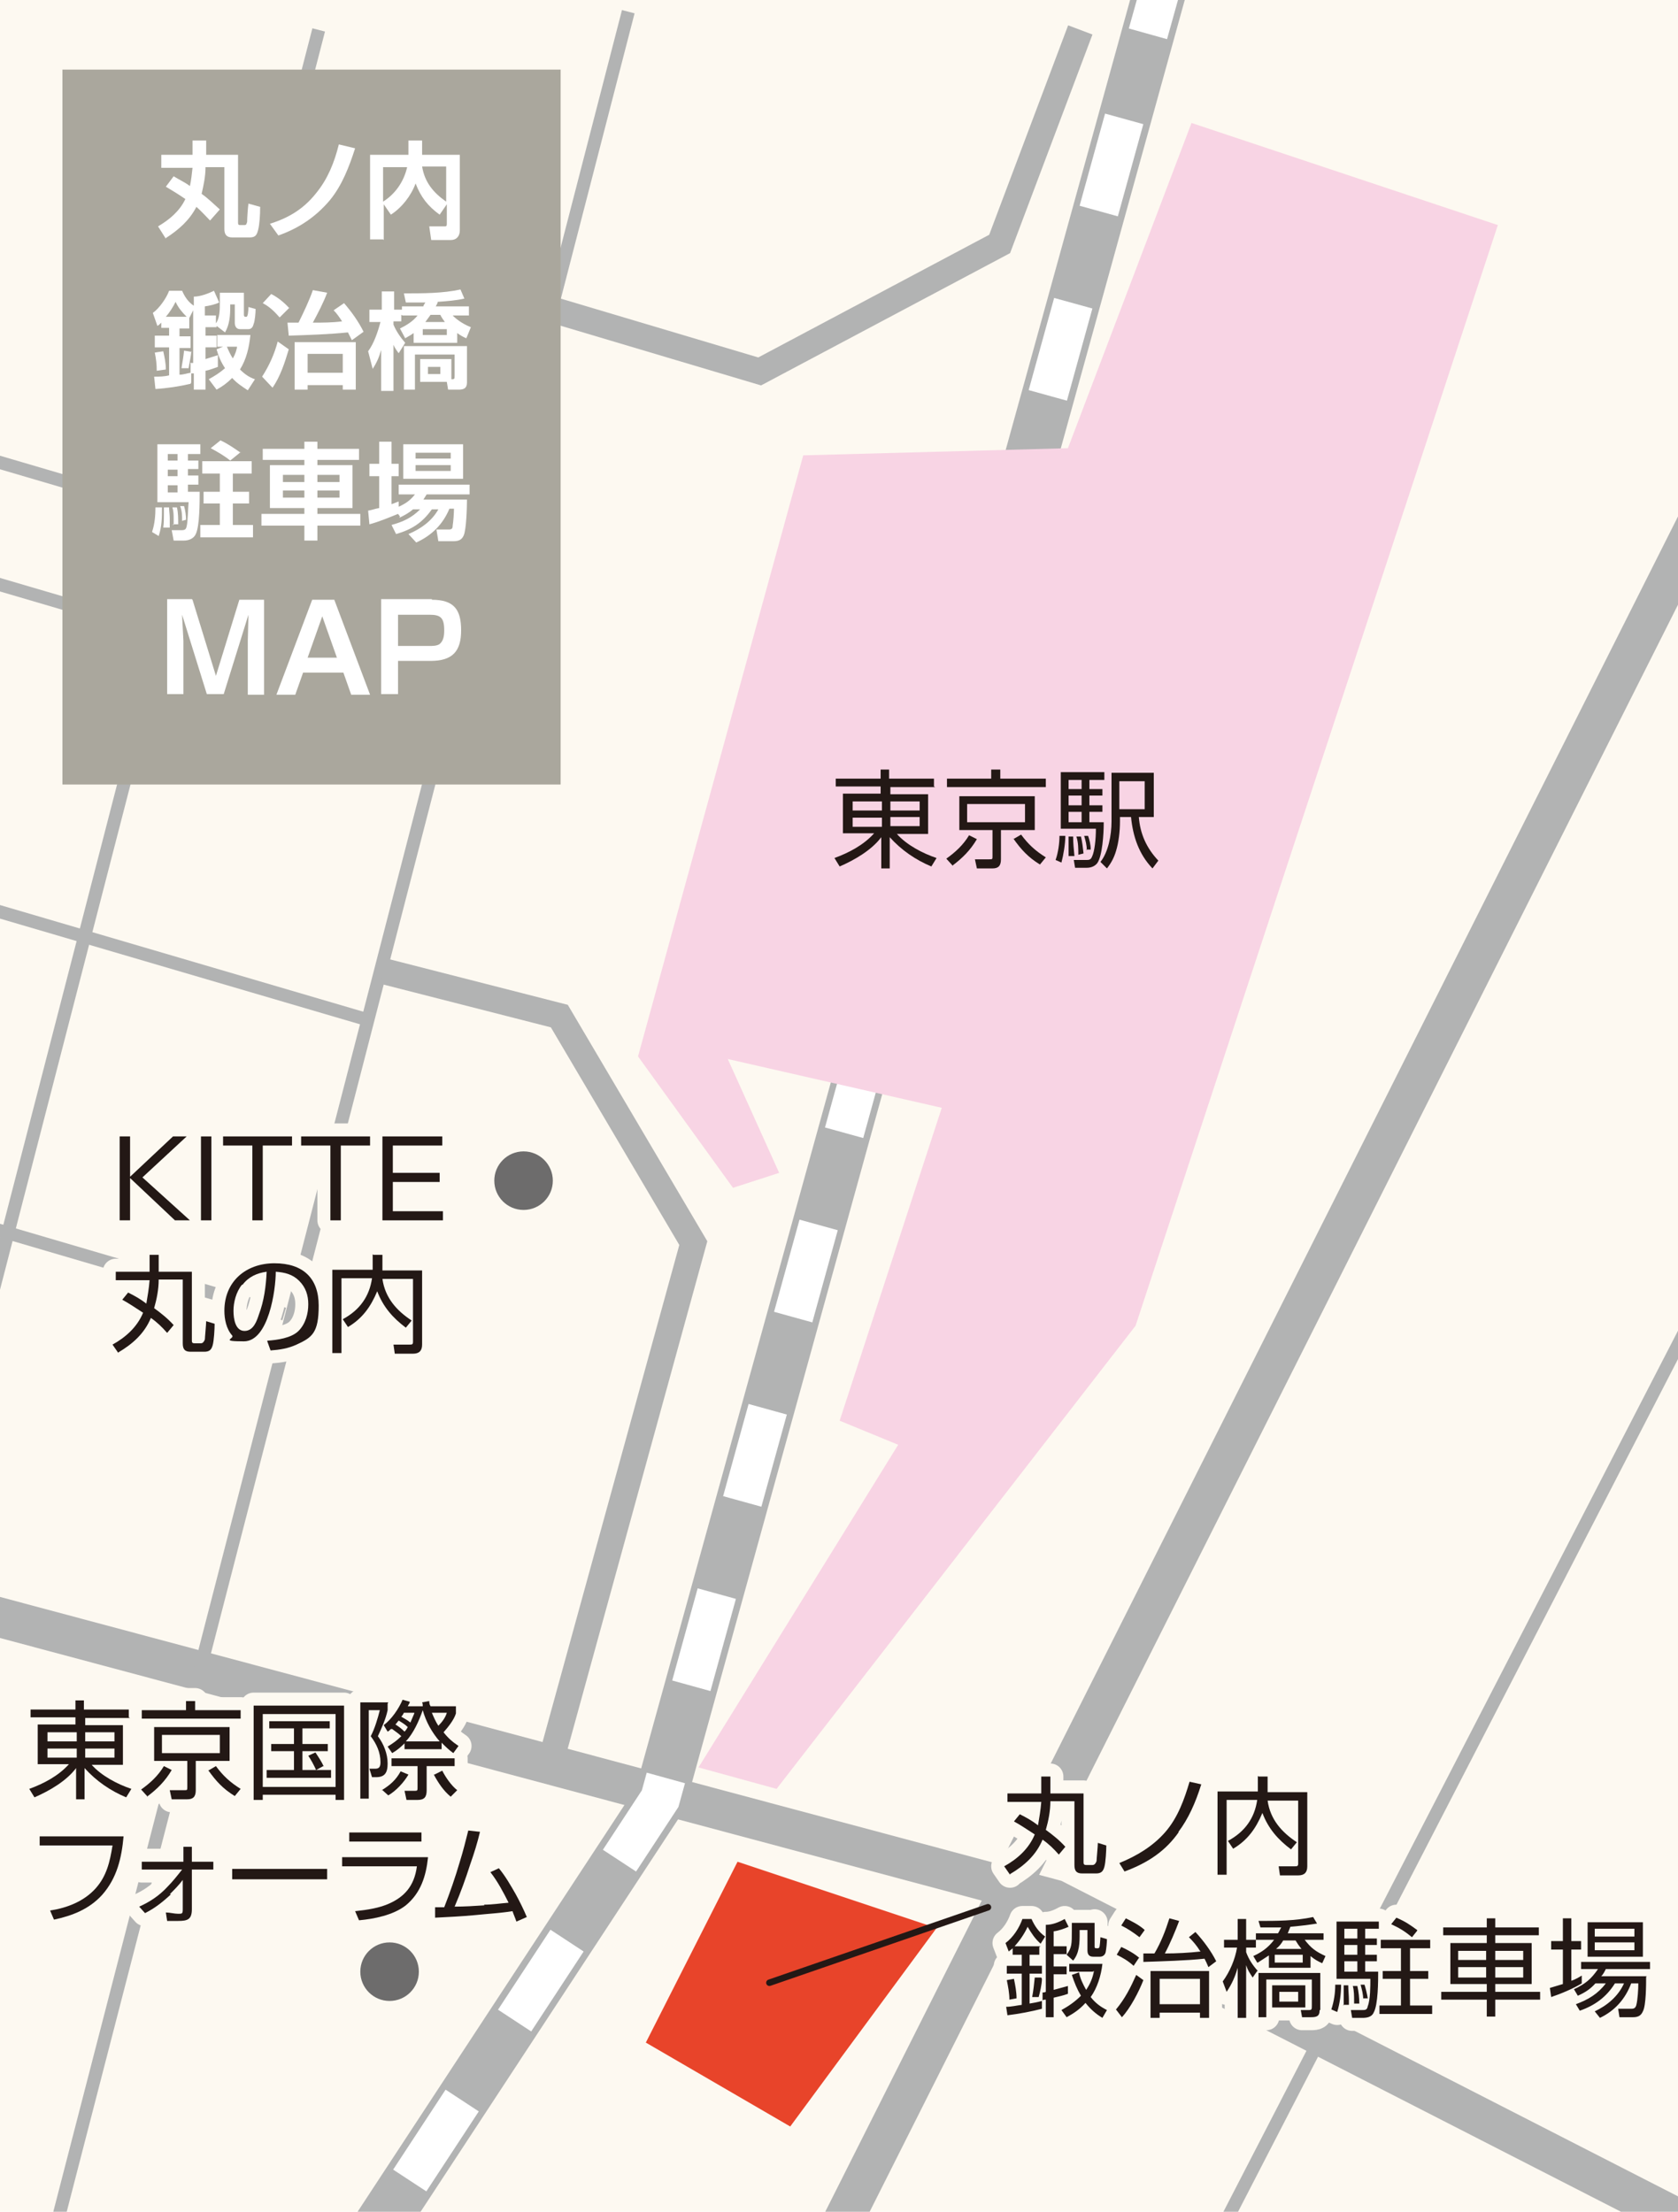 <?xml version="1.0" encoding="UTF-8"?>
<svg xmlns="http://www.w3.org/2000/svg" xmlns:xlink="http://www.w3.org/1999/xlink" version="1.1" viewBox="0 0 258 340">
  <defs>
    <style>
      .cls-1, .cls-2, .cls-3, .cls-4, .cls-5, .cls-6, .cls-7, .cls-8, .cls-9 {
        fill: none;
      }

      .cls-2 {
        stroke-width: 2px;
      }

      .cls-2, .cls-3, .cls-4, .cls-5, .cls-6, .cls-9 {
        stroke-miterlimit: 10;
      }

      .cls-2, .cls-4, .cls-5, .cls-6 {
        stroke: #b2b3b3;
      }

      .cls-3, .cls-4, .cls-9 {
        stroke-width: 6.1px;
      }

      .cls-3, .cls-9 {
        stroke: #fff;
      }

      .cls-5 {
        stroke-width: 8.1px;
      }

      .cls-6, .cls-8 {
        stroke-width: 4px;
      }

      .cls-10 {
        fill: #aaa79d;
      }

      .cls-11 {
        fill: #231815;
      }

      .cls-12 {
        fill: #fff;
      }

      .cls-13 {
        fill: #e8442a;
      }

      .cls-14 {
        fill: #f8d4e4;
      }

      .cls-7 {
        stroke: #231815;
        stroke-width: 1px;
      }

      .cls-7, .cls-8 {
        stroke-linecap: round;
        stroke-linejoin: round;
      }

      .cls-15 {
        fill: #6d6c6c;
      }

      .cls-8 {
        stroke: #fdf9f1;
      }

      .cls-9 {
        stroke-dasharray: 14.7 14.7;
      }

      .cls-16 {
        fill: #fdf9f1;
      }

      .cls-17 {
        clip-path: url(#clippath);
      }
    </style>
    <clipPath id="clippath">
      <rect class="cls-1" width="258" height="340"/>
    </clipPath>
  </defs>
  <!-- Generator: Adobe Illustrator 28.7.1, SVG Export Plug-In . SVG Version: 1.2.0 Build 142)  -->
  <g>
    <g id="contents">
      <g>
        <g>
          <rect class="cls-16" width="258" height="340"/>
          <g class="cls-17">
            <polygon class="cls-13" points="121.5 326.9 99.3 314 113.4 286.2 144 296.4 121.5 326.9"/>
            <polyline class="cls-4" points="-42.8 237.2 162.1 292 295.4 360.2"/>
            <line class="cls-4" x1="121.8" y1="356.9" x2="308.9" y2="-15"/>
            <line class="cls-2" x1="49" y1="4.6" x2="-46.2" y2="373.1"/>
            <line class="cls-2" x1="96.6" y1="1.8" x2="1.4" y2="370.3"/>
            <line class="cls-2" x1="181.7" y1="354.6" x2="307.2" y2="111.4"/>
            <line class="cls-2" x1="74.2" y1="92.9" x2="-43.9" y2="58.2"/>
            <line class="cls-2" x1="67.5" y1="109.7" x2="-50.7" y2="75"/>
            <line class="cls-2" x1="56.3" y1="156.7" x2="-61.9" y2="122"/>
            <line class="cls-2" x1="43.7" y1="202" x2="-74.5" y2="167.3"/>
            <polyline class="cls-6" points="84.9 47.6 116.8 57.1 153.7 37.5 166.1 4.6"/>
            <polyline class="cls-6" points="59 149.3 86 156.2 106.6 191.1 85.3 268.5"/>
            <g>
              <polyline class="cls-5" points="51.1 353.3 101.5 276.5 178.4 -1.6"/>
              <g>
                <line class="cls-3" x1="51.1" y1="353.3" x2="55" y2="347.4"/>
                <polyline class="cls-9" points="63 335.2 101.5 276.5 174.5 12.3"/>
                <line class="cls-3" x1="176.5" y1="5.2" x2="178.4" y2="-1.6"/>
              </g>
            </g>
            <polygon class="cls-14" points="138.1 222.1 107.4 271.7 119.4 275 174.6 203.8 230.3 34.6 183.2 18.9 164.2 68.9 123.5 70 98.1 162.4 112.7 182.6 119.8 180.3 111.9 162.8 144.8 170.3 129.1 218.4 138.1 222.1"/>
          </g>
          <g>
            <path class="cls-11" d="M143.8,121h-6.9v1.1h5.8v6.1h-4.8c1.5,1.7,4,3,6.1,3.7l-.8,1.3c-2.4-1-4.6-2.5-6.4-4.5v4.8h-1.3v-4.8c-1.5,2-4.1,3.5-6.4,4.5l-.8-1.3c2.2-.8,4.5-2,6.1-3.8h-4.8v-6.1h5.8v-1.1h-6.9v-1.2h6.9v-1.4h1.3v1.4h6.9v1.2ZM131.1,124.6h4.5v-1.4h-4.5v1.4ZM131.1,127.1h4.5v-1.4h-4.5v1.4ZM136.9,123.2v1.4h4.5v-1.4h-4.5ZM136.9,125.6v1.4h4.5v-1.4h-4.5Z"/>
            <path class="cls-11" d="M146.5,133.1l-1-1.1c1.4-1,2.6-2.1,3.5-3.6l1.2.6c-1,1.7-2.2,2.9-3.8,4.1ZM160.8,121h-15.2v-1.3h6.8v-1.4h1.4v1.4h7v1.3ZM159,127.6h-5.1v4.5c0,1-.4,1.4-1.3,1.4h-2.4l-.3-1.4h2.2c.5,0,.5,0,.5-.5v-4h-5.1v-5.2h11.6v5.2ZM148.7,123.6v2.8h8.9v-2.8h-8.9ZM155.8,129l1.2-.7c1.1,1.5,2.2,2.5,3.8,3.5l-.9,1.1c-1.8-1.1-2.9-2.3-4.1-4Z"/>
            <path class="cls-11" d="M162.3,132.2c.4-1.1.6-2.6.6-3.7h.9c0,1.2-.3,3-.6,4.1l-.9-.4ZM169.8,119.9h-2.3v1.4h2v1h-2v1.5h2v1h-2v1.6h2.2v.3c0,1.4-.2,4.9-1,6-.4.5-1,.7-1.6.7h-1.8l-.2-1.2h1.9c.4,0,.7,0,.9-.5.4-.8.6-2.7.6-4.3h-5.4v-8.7h6.7v1.1ZM164.3,131.7c0-.5,0-1,0-1.4s0-1.1,0-1.7h.7c0,1.1.1,1.9.2,3h-.9ZM164.3,119.9v1.4h2v-1.4h-2ZM164.3,122.3v1.5h2v-1.5h-2ZM164.3,124.8v1.6h2v-1.6h-2ZM165.8,131.4c0-.9,0-1.9-.3-2.8h.7c.2.8.3,1.7.4,2.6l-.8.2ZM167.1,130.7c0-.8-.2-1.5-.4-2.2h.6c.2.6.4,1.3.4,2.1h-.7ZM177.4,118.8v6.8h-2.3c.2,2.6,1.2,4.8,3,6.7l-.9,1.2c-2.1-2.2-3-4.9-3.3-7.9h-1.7v.7c0,1.5-.2,3.2-.6,4.5-.3,1-.7,1.8-1.4,2.7l-1-1c1.2-1.5,1.7-4.1,1.7-6.2v-7.5h6.5ZM172.1,120.1v4.3h3.9v-4.3h-3.9Z"/>
          </g>
          <g>
            <g>
              <g>
                <path class="cls-8" d="M26.5,174.7h2.2l-6.8,6.3,7.3,6.6h-2.3l-6.9-6.5v6.5h-1.6v-12.9h1.6v6.2l6.6-6.2Z"/>
                <path class="cls-8" d="M32.5,174.7v12.9h-1.6v-12.9h1.6Z"/>
                <path class="cls-8" d="M40.4,176.1v11.5h-1.6v-11.5h-4.5v-1.4h10.6v1.4h-4.5Z"/>
                <path class="cls-8" d="M52.4,176.1v11.5h-1.6v-11.5h-4.5v-1.4h10.6v1.4h-4.5Z"/>
                <path class="cls-8" d="M68,174.7v1.4h-7.6v4.2h7.2v1.4h-7.2v4.5h7.7v1.4h-9.3v-12.9h9.2Z"/>
                <path class="cls-8" d="M18.2,208l-.9-1.3c2-1.1,3.8-2.7,4.7-4.9-1.1-.7-2.1-1.4-3.2-2l.9-1.1c1,.5,1.9,1,2.8,1.7.2-1.2.4-2.3.5-3.6h-5.2v-1.3h5.2v-2.6h1.4v2.6h5.1v10.5c0,.3,0,.5.4.5h1c.3,0,.5-.3.6-.6,0-.3.2-2.3.2-2.8l1.3.4c0,.8-.1,2.6-.3,3.3-.2.7-.5,1-1.3,1h-2.1c-.9,0-1.2-.4-1.2-1.3v-9.8h-3.7c0,1.5-.3,3-.7,4.4,1.1.8,2.1,1.6,3,2.6l-1,1.2c-.8-.9-1.5-1.6-2.5-2.3-1,2.4-2.8,4-5,5.3Z"/>
                <path class="cls-8" d="M41.1,206.1c1.5-.1,3.7-.4,4.8-1.5s1.5-2.7,1.5-4.1-.4-2.6-1.4-3.6c-1-1-2.2-1.3-3.6-1.4,0,2.8-1.1,10.7-4.9,10.7s-1.4-.4-1.8-.9c-.9-1-1.2-2.5-1.2-3.8,0-4.5,3.3-7.3,7.7-7.3s6.8,2.3,6.8,6.5-1,4.9-3.4,6c-1.3.6-2.6.8-4,.9l-.5-1.4ZM37.2,197.5c-.9,1.1-1.3,2.7-1.3,4s.3,3.1,1.7,3.1,1.9-1.6,2.2-2.5c.8-2.1,1.1-4.4,1.2-6.6-1.5.2-2.8.8-3.7,2Z"/>
                <path class="cls-8" d="M57.4,192.9h1.4v2.4h6.1v11.4c0,.9-.4,1.4-1.4,1.4h-2.8l-.2-1.4h2.5c.3,0,.5,0,.5-.4v-9.7h-4.7c.4,2.9,2.2,4.9,4.5,6.4l-.9,1.1c-2-1.5-3.5-3.2-4.4-5.6-1,2.4-2.3,4.2-4.5,5.5l-.8-1.2c2.6-1.4,4.1-3.5,4.5-6.3h-4.7v11.5h-1.4v-12.8h6.2v-2.4Z"/>
              </g>
              <g>
                <path class="cls-11" d="M26.5,174.7h2.2l-6.8,6.3,7.3,6.6h-2.3l-6.9-6.5v6.5h-1.6v-12.9h1.6v6.2l6.6-6.2Z"/>
                <path class="cls-11" d="M32.5,174.7v12.9h-1.6v-12.9h1.6Z"/>
                <path class="cls-11" d="M40.4,176.1v11.5h-1.6v-11.5h-4.5v-1.4h10.6v1.4h-4.5Z"/>
                <path class="cls-11" d="M52.4,176.1v11.5h-1.6v-11.5h-4.5v-1.4h10.6v1.4h-4.5Z"/>
                <path class="cls-11" d="M68,174.7v1.4h-7.6v4.2h7.2v1.4h-7.2v4.5h7.7v1.4h-9.3v-12.9h9.2Z"/>
                <path class="cls-11" d="M18.2,208l-.9-1.3c2-1.1,3.8-2.7,4.7-4.9-1.1-.7-2.1-1.4-3.2-2l.9-1.1c1,.5,1.9,1,2.8,1.7.2-1.2.4-2.3.5-3.6h-5.2v-1.3h5.2v-2.6h1.4v2.6h5.1v10.5c0,.3,0,.5.4.5h1c.3,0,.5-.3.6-.6,0-.3.2-2.3.2-2.8l1.3.4c0,.8-.1,2.6-.3,3.3-.2.7-.5,1-1.3,1h-2.1c-.9,0-1.2-.4-1.2-1.3v-9.8h-3.7c0,1.5-.3,3-.7,4.4,1.1.8,2.1,1.6,3,2.6l-1,1.2c-.8-.9-1.5-1.6-2.5-2.3-1,2.4-2.8,4-5,5.3Z"/>
                <path class="cls-11" d="M41.1,206.1c1.5-.1,3.7-.4,4.8-1.5s1.5-2.7,1.5-4.1-.4-2.6-1.4-3.6c-1-1-2.2-1.3-3.6-1.4,0,2.8-1.1,10.7-4.9,10.7s-1.4-.4-1.8-.9c-.9-1-1.2-2.5-1.2-3.8,0-4.5,3.3-7.3,7.7-7.3s6.8,2.3,6.8,6.5-1,4.9-3.4,6c-1.3.6-2.6.8-4,.9l-.5-1.4ZM37.2,197.5c-.9,1.1-1.3,2.7-1.3,4s.3,3.1,1.7,3.1,1.9-1.6,2.2-2.5c.8-2.1,1.1-4.4,1.2-6.6-1.5.2-2.8.8-3.7,2Z"/>
                <path class="cls-11" d="M57.4,192.9h1.4v2.4h6.1v11.4c0,.9-.4,1.4-1.4,1.4h-2.8l-.2-1.4h2.5c.3,0,.5,0,.5-.4v-9.7h-4.7c.4,2.9,2.2,4.9,4.5,6.4l-.9,1.1c-2-1.5-3.5-3.2-4.4-5.6-1,2.4-2.3,4.2-4.5,5.5l-.8-1.2c2.6-1.4,4.1-3.5,4.5-6.3h-4.7v11.5h-1.4v-12.8h6.2v-2.4Z"/>
              </g>
            </g>
            <g>
              <g>
                <path class="cls-8" d="M155.3,288.2l-.9-1.3c2-1.1,3.8-2.7,4.7-4.9-1.1-.7-2.1-1.4-3.2-2l.9-1.1c1,.5,1.9,1,2.8,1.7.2-1.2.4-2.3.5-3.6h-5.2v-1.3h5.2v-2.6h1.4v2.6h5.1v10.5c0,.3,0,.5.4.5h1c.3,0,.5-.3.6-.6,0-.3.2-2.3.2-2.8l1.3.4c0,.8-.1,2.6-.3,3.3-.2.7-.5,1-1.3,1h-2.1c-.9,0-1.2-.4-1.2-1.3v-9.8h-3.7c0,1.5-.3,3-.7,4.4,1.1.8,2.1,1.6,3,2.6l-1,1.2c-.8-.9-1.5-1.6-2.5-2.3-1,2.4-2.8,4-5,5.3Z"/>
                <path class="cls-8" d="M181.2,281.7c-1.9,2.7-4.5,4.6-8.3,6l-.8-1.3c2.7-1.1,5.2-2.6,7.1-4.8,1.9-2.2,2.9-5,3.7-7.7l1.8.4c-.9,2.9-2,5.3-3.5,7.3Z"/>
                <path class="cls-8" d="M193.5,273.1h1.4v2.4h6.1v11.4c0,.9-.4,1.4-1.4,1.4h-2.8l-.2-1.4h2.5c.3,0,.5,0,.5-.4v-9.7h-4.7c.4,2.9,2.2,4.9,4.5,6.4l-.9,1.1c-2-1.5-3.5-3.2-4.4-5.6-1,2.4-2.3,4.2-4.5,5.5l-.8-1.2c2.6-1.4,4.1-3.5,4.5-6.3h-4.7v11.5h-1.4v-12.8h6.2v-2.4Z"/>
                <path class="cls-8" d="M159.8,299.3v1.2h-1.5v1.7h1.9v1.2h-1.9v4.6c.6-.1,1.2-.2,1.9-.4v1.2c-1.5.4-3.6.8-5.3,1l-.2-1.3c.8,0,1.6-.2,2.4-.3v-4.8h-2.3v-1.2h2.3v-1.7h-1.4v-1c-.2.2-.4.3-.6.5l-.5-1.3c1.2-.9,2.1-2.3,2.6-3.7h1.4c.5,1.1,1.1,2,2.1,2.7l-.7,1.1c-.9-.8-1.4-1.6-2-2.6-.5,1.1-1.2,2.1-2,3h4ZM155.9,304.2c.2,1,.4,2,.4,3l-1.1.2c0-1-.2-2-.4-3l1.1-.2ZM160.2,304.2c0,.8-.3,2.1-.5,2.8h-1c.2-1,.3-2.1.4-3h1ZM164.2,305.3v1.2c-.8.3-1.4.4-2.2.6v3h-1.2v-2.7c-.2,0-.3,0-.5.1v-1.2c.1,0,.3,0,.5-.1v-10.3c1,0,2-.4,2.9-.9l.6,1.2c-.7.3-1.5.6-2.3.7v2.3h2v1.2h-2v1.9h2v1.2h-2v2.4c.7-.2,1.5-.4,2.2-.6ZM168,303.1h-3.6v-1.2h5.1c-.2,1.8-.8,3.7-1.8,5.1.7.9,1.5,1.5,2.5,2l-.7,1.2c-1-.6-1.8-1.3-2.6-2.3-.9,1-1.8,1.6-2.9,2.2l-.8-1.1c1.1-.6,2.1-1.3,3-2.2-.6-1-1-2-1.4-3.2l1.1-.4c.2,1,.6,1.8,1.1,2.7.6-.9,1-1.8,1.2-2.9ZM168.3,295.5v3.7c0,.2,0,.3.3.3h.2c.3,0,.3-.3.4-1.7l1,.3c0,.5-.1,1.5-.2,2-.1.4-.4.7-.9.7h-1c-.7,0-.9-.4-.9-1v-3.1h-1.2v.5c0,1.4,0,3-1,4.2l-1-.9c.8-1.1.8-1.6.8-3.8v-1.1h3.5Z"/>
                <path class="cls-8" d="M171.6,308.9c1.4-1.7,2.2-3.3,3.1-5.3l1.1.8c-.7,1.8-2,4.3-3.3,5.7l-1-1.3ZM175.1,301l-.8,1.2c-.9-.8-1.6-1.2-2.6-1.7l.7-1.2c.9.4,2,1,2.8,1.7ZM176,296.7l-.8,1.1c-.9-.7-1.8-1.3-2.8-1.8l.7-1.1c1,.5,2,1,2.8,1.7ZM184.5,299.9c-.5-.8-1-1.4-1.7-2.1l1-.8c1.2,1.3,2.4,2.9,3.2,4.5l-1.2.9c-.2-.5-.4-.9-.6-1.3-2.7.3-6.6.4-9.4.5v-1.3c0,0,1.7,0,1.7,0,1-1.7,1.7-3.5,2.3-5.4l1.5.4c-.6,1.6-1.4,3.5-2.2,5,1.8,0,3.7-.1,5.5-.3ZM185.9,310.2h-1.4v-.8h-6.2v.8h-1.4v-7.2h9v7.2ZM178.3,304.2v3.9h6.2v-3.9h-6.2Z"/>
                <path class="cls-8" d="M193.3,303l-.7,1c-.5-.8-.7-1-1-1.9v8.1h-1.3v-7.7c-.4,1.4-.9,2.5-1.7,3.7l-.6-1.6c1.1-1.5,1.9-3.4,2.2-5.2h-2v-1.2h2.1v-3.2h1.3v3.2h1.5v1.2h-1.5v.7c.4,1.1,1,2,1.8,2.9ZM193.3,301.7l-.6-1c1.3-.6,2.3-1.3,3.2-2.5h-2.8v-1h3.4c.2-.3.3-.6.5-.9-1.1,0-2.2,0-3.2,0l-.3-1c2.8,0,5.6,0,8.4-.6l.6,1c-1.2.2-2.9.4-4.1.5-.1.3-.3.7-.4,1h5.5v1h-2.9c1,1.3,1.7,1.8,3.2,2.5l-.5,1.1c-.7-.3-1.2-.6-1.8-1.1v1.8h-6.4v-1.9c-.6.4-1.1.7-1.7,1.1ZM202.9,309c0,1-.5,1.1-1.4,1.1h-1.3l-.2-1.1h1.2c.5,0,.5-.1.5-.7v-4h-7v5.8h-1.2v-6.8h9.5v5.7ZM200.7,308.6h-5.1v-3.4h5.1v3.4ZM196,300.5v1.2h4.3v-1.2h-4.3ZM200.1,299.6c-.4-.5-.6-.8-.9-1.3h-1.9c-.3.5-.6.9-1.1,1.3h3.9ZM196.7,306.2v1.5h2.9v-1.5h-2.9Z"/>
                <path class="cls-8" d="M204.7,308.9c.4-1.2.6-2.5.6-3.8h.9c0,1.4-.2,2.9-.6,4.2l-.9-.4ZM212,296.5h-2.1v1.5h1.8v1h-1.8v1.5h1.8v1h-1.8v1.6h2c0,1.4,0,5.1-.7,6.3-.3.7-1.1.8-1.7.8h-1.6l-.2-1.2h1.7c.5,0,.8,0,.9-.6.4-1,.4-3.1.4-4.2h-5.2v-8.8h6.5v1.1ZM206.6,308.3c0-.6,0-1.2,0-1.8s0-.9,0-1.3h.7c0,.7.1,1.6.1,2.3s0,.4,0,.7h-.9ZM206.7,296.5v1.5h2v-1.5h-2ZM206.7,299v1.5h2v-1.5h-2ZM206.7,301.5v1.6h2v-1.6h-2ZM208.2,308v-.3c0-.8,0-1.7-.2-2.4h.7c.2.9.3,1.8.3,2.7h-.8ZM209.6,307.4c0-.9-.2-1.5-.4-2.3h.6c.2.6.4,1.5.5,2.1h-.7ZM220,299.5h-3.2v3.5h2.8v1.2h-2.8v4.1h3.4v1.3h-8.1v-1.3h3.3v-4.1h-2.8v-1.2h2.8v-3.5h-3.1v-1.3h7.6v1.3ZM217.9,296.8l-.8,1c-1.1-.9-1.9-1.4-3.2-2l.8-1c1.4.6,2.1,1.1,3.2,1.9Z"/>
                <path class="cls-8" d="M236.6,297.5h-6.7v1.2h5.6v6.3h-5.6v1.2h6.9v1.2h-6.9v2.6h-1.3v-2.6h-7v-1.2h7v-1.2h-5.6v-6.3h5.6v-1.2h-6.7v-1.2h6.7v-1.4h1.3v1.4h6.7v1.2ZM224.2,299.9v1.4h4.3v-1.4h-4.3ZM224.2,302.4v1.6h4.3v-1.6h-4.3ZM229.9,299.9v1.4h4.3v-1.4h-4.3ZM229.9,302.4v1.6h4.3v-1.6h-4.3Z"/>
                <path class="cls-8" d="M243.2,303.7v1.2c-1.3.8-3.2,1.6-4.7,2.1l-.2-1.4c.7-.2,1.3-.4,2-.6v-5.3h-1.8v-1.3h1.8v-3.5h1.3v3.5h1.5v1.3h-1.5v4.8c.6-.2,1.1-.5,1.6-.8ZM253.1,303.9c0,1.1,0,4.4-.5,5.3-.3.7-.8.9-1.5.9h-2.1l-.2-1.3h2.1c.4,0,.6-.2.7-.6.2-.8.3-2.4.3-3.3h-1.1c-.9,2.4-2.5,4.2-4.8,5.3l-.8-1c1.9-.9,3.6-2.3,4.5-4.3h-1.4c-1.3,2.1-3.1,3.4-5.4,4.2l-.6-1c1.9-.7,3.4-1.6,4.6-3.2h-1.6c-.8.9-1.6,1.4-2.7,1.9l-.6-1c1.7-.8,2.6-1.5,3.7-3.1h-2.6v-1.1h10.6v1.1h-6.8c-.2.4-.4.8-.7,1.1h7ZM252.6,295.5v5.3h-8.5v-5.3h8.5ZM245.2,296.5v1.2h6.1v-1.2h-6.1ZM245.2,298.6v1.2h6.1v-1.2h-6.1Z"/>
              </g>
              <g>
                <path class="cls-11" d="M155.3,288.2l-.9-1.3c2-1.1,3.8-2.7,4.7-4.9-1.1-.7-2.1-1.4-3.2-2l.9-1.1c1,.5,1.9,1,2.8,1.7.2-1.2.4-2.3.5-3.6h-5.2v-1.3h5.2v-2.6h1.4v2.6h5.1v10.5c0,.3,0,.5.4.5h1c.3,0,.5-.3.6-.6,0-.3.2-2.3.2-2.8l1.3.4c0,.8-.1,2.6-.3,3.3-.2.7-.5,1-1.3,1h-2.1c-.9,0-1.2-.4-1.2-1.3v-9.8h-3.7c0,1.5-.3,3-.7,4.4,1.1.8,2.1,1.6,3,2.6l-1,1.2c-.8-.9-1.5-1.6-2.5-2.3-1,2.4-2.8,4-5,5.3Z"/>
                <path class="cls-11" d="M181.2,281.7c-1.9,2.7-4.5,4.6-8.3,6l-.8-1.3c2.7-1.1,5.2-2.6,7.1-4.8,1.9-2.2,2.9-5,3.7-7.7l1.8.4c-.9,2.9-2,5.3-3.5,7.3Z"/>
                <path class="cls-11" d="M193.5,273.1h1.4v2.4h6.1v11.4c0,.9-.4,1.4-1.4,1.4h-2.8l-.2-1.4h2.5c.3,0,.5,0,.5-.4v-9.7h-4.7c.4,2.9,2.2,4.9,4.5,6.4l-.9,1.1c-2-1.5-3.5-3.2-4.4-5.6-1,2.4-2.3,4.2-4.5,5.5l-.8-1.2c2.6-1.4,4.1-3.5,4.5-6.3h-4.7v11.5h-1.4v-12.8h6.2v-2.4Z"/>
                <path class="cls-11" d="M159.8,299.3v1.2h-1.5v1.7h1.9v1.2h-1.9v4.6c.6-.1,1.2-.2,1.9-.4v1.2c-1.5.4-3.6.8-5.3,1l-.2-1.3c.8,0,1.6-.2,2.4-.3v-4.8h-2.3v-1.2h2.3v-1.7h-1.4v-1c-.2.2-.4.3-.6.5l-.5-1.3c1.2-.9,2.1-2.3,2.6-3.7h1.4c.5,1.1,1.1,2,2.1,2.7l-.7,1.1c-.9-.8-1.4-1.6-2-2.6-.5,1.1-1.2,2.1-2,3h4ZM155.9,304.2c.2,1,.4,2,.4,3l-1.1.2c0-1-.2-2-.4-3l1.1-.2ZM160.2,304.2c0,.8-.3,2.1-.5,2.8h-1c.2-1,.3-2.1.4-3h1ZM164.2,305.3v1.2c-.8.3-1.4.4-2.2.6v3h-1.2v-2.7c-.2,0-.3,0-.5.1v-1.2c.1,0,.3,0,.5-.1v-10.3c1,0,2-.4,2.9-.9l.6,1.2c-.7.3-1.5.6-2.3.7v2.3h2v1.2h-2v1.9h2v1.2h-2v2.4c.7-.2,1.5-.4,2.2-.6ZM168,303.1h-3.6v-1.2h5.1c-.2,1.8-.8,3.7-1.8,5.1.7.9,1.5,1.5,2.5,2l-.7,1.2c-1-.6-1.8-1.3-2.6-2.3-.9,1-1.8,1.6-2.9,2.2l-.8-1.1c1.1-.6,2.1-1.3,3-2.2-.6-1-1-2-1.4-3.2l1.1-.4c.2,1,.6,1.8,1.1,2.7.6-.9,1-1.8,1.2-2.9ZM168.3,295.5v3.7c0,.2,0,.3.3.3h.2c.3,0,.3-.3.4-1.7l1,.3c0,.5-.1,1.5-.2,2-.1.4-.4.7-.9.7h-1c-.7,0-.9-.4-.9-1v-3.1h-1.2v.5c0,1.4,0,3-1,4.2l-1-.9c.8-1.1.8-1.6.8-3.8v-1.1h3.5Z"/>
                <path class="cls-11" d="M171.6,308.9c1.4-1.7,2.2-3.3,3.1-5.3l1.1.8c-.7,1.8-2,4.3-3.3,5.7l-1-1.3ZM175.1,301l-.8,1.2c-.9-.8-1.6-1.2-2.6-1.7l.7-1.2c.9.4,2,1,2.8,1.7ZM176,296.7l-.8,1.1c-.9-.7-1.8-1.3-2.8-1.8l.7-1.1c1,.5,2,1,2.8,1.7ZM184.5,299.9c-.5-.8-1-1.4-1.7-2.1l1-.8c1.2,1.3,2.4,2.9,3.2,4.5l-1.2.9c-.2-.5-.4-.9-.6-1.3-2.7.3-6.6.4-9.4.5v-1.3c0,0,1.7,0,1.7,0,1-1.7,1.7-3.5,2.3-5.4l1.5.4c-.6,1.6-1.4,3.5-2.2,5,1.8,0,3.7-.1,5.5-.3ZM185.9,310.2h-1.4v-.8h-6.2v.8h-1.4v-7.2h9v7.2ZM178.3,304.2v3.9h6.2v-3.9h-6.2Z"/>
                <path class="cls-11" d="M193.3,303l-.7,1c-.5-.8-.7-1-1-1.9v8.1h-1.3v-7.7c-.4,1.4-.9,2.5-1.7,3.7l-.6-1.6c1.1-1.5,1.9-3.4,2.2-5.2h-2v-1.2h2.1v-3.2h1.3v3.2h1.5v1.2h-1.5v.7c.4,1.1,1,2,1.8,2.9ZM193.3,301.7l-.6-1c1.3-.6,2.3-1.3,3.2-2.5h-2.8v-1h3.4c.2-.3.3-.6.5-.9-1.1,0-2.2,0-3.2,0l-.3-1c2.8,0,5.6,0,8.4-.6l.6,1c-1.2.2-2.9.4-4.1.5-.1.3-.3.7-.4,1h5.5v1h-2.9c1,1.3,1.7,1.8,3.2,2.5l-.5,1.1c-.7-.3-1.2-.6-1.8-1.1v1.8h-6.4v-1.9c-.6.4-1.1.7-1.7,1.1ZM202.9,309c0,1-.5,1.1-1.4,1.1h-1.3l-.2-1.1h1.2c.5,0,.5-.1.5-.7v-4h-7v5.8h-1.2v-6.8h9.5v5.7ZM200.7,308.6h-5.1v-3.4h5.1v3.4ZM196,300.5v1.2h4.3v-1.2h-4.3ZM200.1,299.6c-.4-.5-.6-.8-.9-1.3h-1.9c-.3.5-.6.9-1.1,1.3h3.9ZM196.7,306.2v1.5h2.9v-1.5h-2.9Z"/>
                <path class="cls-11" d="M204.7,308.9c.4-1.2.6-2.5.6-3.8h.9c0,1.4-.2,2.9-.6,4.2l-.9-.4ZM212,296.5h-2.1v1.5h1.8v1h-1.8v1.5h1.8v1h-1.8v1.6h2c0,1.4,0,5.1-.7,6.3-.3.7-1.1.8-1.7.8h-1.6l-.2-1.2h1.7c.5,0,.8,0,.9-.6.4-1,.4-3.1.4-4.2h-5.2v-8.8h6.5v1.1ZM206.6,308.3c0-.6,0-1.2,0-1.8s0-.9,0-1.3h.7c0,.7.1,1.6.1,2.3s0,.4,0,.7h-.9ZM206.7,296.5v1.5h2v-1.5h-2ZM206.7,299v1.5h2v-1.5h-2ZM206.7,301.5v1.6h2v-1.6h-2ZM208.2,308v-.3c0-.8,0-1.7-.2-2.4h.7c.2.9.3,1.8.3,2.7h-.8ZM209.6,307.4c0-.9-.2-1.5-.4-2.3h.6c.2.6.4,1.5.5,2.1h-.7ZM220,299.5h-3.2v3.5h2.8v1.2h-2.8v4.1h3.4v1.3h-8.1v-1.3h3.3v-4.1h-2.8v-1.2h2.8v-3.5h-3.1v-1.3h7.6v1.3ZM217.9,296.8l-.8,1c-1.1-.9-1.9-1.4-3.2-2l.8-1c1.4.6,2.1,1.1,3.2,1.9Z"/>
                <path class="cls-11" d="M236.6,297.5h-6.7v1.2h5.6v6.3h-5.6v1.2h6.9v1.2h-6.9v2.6h-1.3v-2.6h-7v-1.2h7v-1.2h-5.6v-6.3h5.6v-1.2h-6.7v-1.2h6.7v-1.4h1.3v1.4h6.7v1.2ZM224.2,299.9v1.4h4.3v-1.4h-4.3ZM224.2,302.4v1.6h4.3v-1.6h-4.3ZM229.9,299.9v1.4h4.3v-1.4h-4.3ZM229.9,302.4v1.6h4.3v-1.6h-4.3Z"/>
                <path class="cls-11" d="M243.2,303.7v1.2c-1.3.8-3.2,1.6-4.7,2.1l-.2-1.4c.7-.2,1.3-.4,2-.6v-5.3h-1.8v-1.3h1.8v-3.5h1.3v3.5h1.5v1.3h-1.5v4.8c.6-.2,1.1-.5,1.6-.8ZM253.1,303.9c0,1.1,0,4.4-.5,5.3-.3.7-.8.9-1.5.9h-2.1l-.2-1.3h2.1c.4,0,.6-.2.7-.6.2-.8.3-2.4.3-3.3h-1.1c-.9,2.4-2.5,4.2-4.8,5.3l-.8-1c1.9-.9,3.6-2.3,4.5-4.3h-1.4c-1.3,2.1-3.1,3.4-5.4,4.2l-.6-1c1.9-.7,3.4-1.6,4.6-3.2h-1.6c-.8.9-1.6,1.4-2.7,1.9l-.6-1c1.7-.8,2.6-1.5,3.7-3.1h-2.6v-1.1h10.6v1.1h-6.8c-.2.4-.4.8-.7,1.1h7ZM252.6,295.5v5.3h-8.5v-5.3h8.5ZM245.2,296.5v1.2h6.1v-1.2h-6.1ZM245.2,298.6v1.2h6.1v-1.2h-6.1Z"/>
              </g>
            </g>
            <ellipse class="cls-15" cx="80.5" cy="181.5" rx="4.5" ry="4.5"/>
            <g>
              <g>
                <path class="cls-8" d="M20,264.1h-6.9v1.1h5.8v6.1h-4.8c1.5,1.7,4,3,6.1,3.7l-.8,1.3c-2.4-1-4.6-2.5-6.4-4.5v4.8h-1.3v-4.8c-1.5,2-4.1,3.5-6.4,4.5l-.8-1.3c2.2-.8,4.5-2,6.1-3.8h-4.8v-6.1h5.8v-1.1h-6.9v-1.2h6.9v-1.4h1.3v1.4h6.9v1.2ZM7.3,267.7h4.5v-1.4h-4.5v1.4ZM7.3,270.2h4.5v-1.4h-4.5v1.4ZM13.1,266.3v1.4h4.5v-1.4h-4.5ZM13.1,268.8v1.4h4.5v-1.4h-4.5Z"/>
                <path class="cls-8" d="M22.7,276.2l-1-1.1c1.4-1,2.6-2.1,3.5-3.6l1.2.6c-1,1.7-2.2,2.9-3.8,4.1ZM37,264.2h-15.2v-1.3h6.8v-1.4h1.4v1.4h7v1.3ZM35.2,270.7h-5.1v4.5c0,1-.4,1.4-1.3,1.4h-2.4l-.3-1.4h2.2c.5,0,.5,0,.5-.5v-4h-5.1v-5.2h11.6v5.2ZM24.9,266.7v2.8h8.9v-2.8h-8.9ZM32,272.2l1.2-.7c1.1,1.5,2.2,2.5,3.8,3.5l-.9,1.1c-1.8-1.1-2.9-2.3-4.1-4Z"/>
                <path class="cls-8" d="M40.3,276.7h-1.3v-14.5h13.9v14.5h-1.3v-.8h-11.2v.8ZM51.6,274.7v-11.2h-11.2v11.2h11.2ZM50.7,264.6v1.1h-4.2v2.4h3.9v1.1h-3.9v2.9h4.4v1.2h-9.9v-1.2h4.2v-2.9h-3.5v-1.1h3.5v-2.4h-3.8v-1.1h9.3ZM49.7,271.5l-1.1.6c-.3-.7-.8-1.6-1.2-2.2l1.1-.5c.4.6,1,1.5,1.3,2.2Z"/>
                <path class="cls-8" d="M59.6,261.9v1c-.3,1.4-.9,2.7-1.5,4,.9,1.2,1.5,2.7,1.5,4.2s-.5,2.1-1.8,2.1h-.6l-.4-1.3h.9c.6,0,.8-.3.8-1,0-1.5-.6-2.8-1.5-4,.6-1.1,1.1-2.8,1.4-4h-1.7v13.6h-1.3v-14.8h4.3ZM58.7,275.2c1.3-.8,2.2-1.6,2.9-2.9l1.2.5c-.7,1.2-1.9,2.5-3.1,3.2l-1-.9ZM60.1,265.8c-.2.2-.3.3-.5.4l-.6-1c1.2-.9,2.3-2.5,2.9-3.9l1.1.3c0,.3-.2.4-.3.7h2.3c0-.2,0-.4-.1-.6l1.1-.2c0,.2,0,.5.2.8h3.9v1.1c-.3,1-1.2,2.1-1.9,2.9.7.9,1.4,1.5,2.3,2.1l-.8,1.1c-.7-.5-1.2-1-1.8-1.6v1h-5.7v-.9c-.6.6-1.2,1.1-1.9,1.5l-.7-1c.8-.5,1.4-.9,2.1-1.6-.4-.4-1-.8-1.4-1.1ZM65.6,271.5v3.7c0,1-.3,1.5-1.4,1.5h-1.7l-.3-1.4h1.6c.4,0,.4-.1.4-.5v-3.3h-4v-1.2h9.7v1.2h-4.3ZM62.7,265.5c-.4-.4-.9-.7-1.4-1-.2.2-.3.4-.5.6.5.3,1,.7,1.4,1.1.2-.2.4-.5.5-.7ZM63.7,263.3h-1.6c-.1.2-.2.4-.4.6.5.3.9.5,1.4.9.2-.5.4-.9.6-1.4ZM67.6,267.7c-1.2-1.4-2.1-3-2.6-4.8-.6,1.7-1.4,3.5-2.6,4.8h5.2ZM68.7,263.3h-2.3c.3.7.6,1.4,1,2,.6-.6,1.1-1.3,1.3-2ZM66.8,272.8l1.2-.6c.5,1,1.4,2.3,2.3,3l-1,1c-1.1-.9-1.9-2.1-2.6-3.4Z"/>
                <path class="cls-8" d="M19,282.3c-.3,3.3-1,6.4-3.3,9-2,2.2-4.6,3.2-7.4,3.8l-.6-1.4c2.6-.4,5.2-1.4,7-3.4,1.7-1.9,2.2-4.1,2.6-6.6H6.1v-1.4h13Z"/>
                <path class="cls-8" d="M26.3,291.2c-1.2,1.1-2.4,2.1-4,2.9l-.9-1c1.6-.7,3.1-1.7,4.3-3,.8-.8,1.6-1.8,2.3-2.7h-6.2v-1.2h6.4v-2.3h1.3v2.3h3.3v1.2h-3.3v6.1c0,1.6-.7,1.8-2.1,1.8s-1.1,0-1.7,0l-.2-1.3c.6,0,1.3.2,1.9.2s.7,0,.7-.7v-4.5c-.6.8-1.3,1.5-2,2.2Z"/>
                <path class="cls-8" d="M50.3,287.3v1.6h-14.6v-1.6h14.6Z"/>
                <path class="cls-8" d="M65.8,285.6c-.3,2.8-1.1,5.4-3.4,7.3-1.9,1.5-4.9,2.1-7.2,2.3l-.6-1.4c1.9-.2,3.8-.5,5.3-1.2,2.2-1,3.8-2.6,4.2-5.7h-11.5v-1.4h13.2ZM64.8,281.7v1.4h-11.1v-1.4h11.1Z"/>
                <path class="cls-8" d="M74.4,292.8c1.3,0,2.5-.2,3.8-.3-.8-1.6-1.7-3.3-2.8-4.7l1.3-.6c1,1.2,1.8,2.6,2.6,4,.6,1.1,1.2,2.3,1.7,3.5l-1.6.7c-.2-.6-.4-1-.6-1.6-1.9.3-3.8.4-5.7.6-2.1.2-4.2.3-6.2.4v-1.6h1.4c.9-2.3,1.7-4.6,2.4-7,.5-1.6.9-3.2,1.3-4.8l1.8.2c-.4,1.7-.9,3.3-1.5,5-.7,2.2-1.5,4.4-2.4,6.5,1.5,0,3.1-.1,4.6-.2Z"/>
              </g>
              <g>
                <path class="cls-11" d="M20,264.1h-6.9v1.1h5.8v6.1h-4.8c1.5,1.7,4,3,6.1,3.7l-.8,1.3c-2.4-1-4.6-2.5-6.4-4.5v4.8h-1.3v-4.8c-1.5,2-4.1,3.5-6.4,4.5l-.8-1.3c2.2-.8,4.5-2,6.1-3.8h-4.8v-6.1h5.8v-1.1h-6.9v-1.2h6.9v-1.4h1.3v1.4h6.9v1.2ZM7.3,267.7h4.5v-1.4h-4.5v1.4ZM7.3,270.2h4.5v-1.4h-4.5v1.4ZM13.1,266.3v1.4h4.5v-1.4h-4.5ZM13.1,268.8v1.4h4.5v-1.4h-4.5Z"/>
                <path class="cls-11" d="M22.7,276.2l-1-1.1c1.4-1,2.6-2.1,3.5-3.6l1.2.6c-1,1.7-2.2,2.9-3.8,4.1ZM37,264.2h-15.2v-1.3h6.8v-1.4h1.4v1.4h7v1.3ZM35.2,270.7h-5.1v4.5c0,1-.4,1.4-1.3,1.4h-2.4l-.3-1.4h2.2c.5,0,.5,0,.5-.5v-4h-5.1v-5.2h11.6v5.2ZM24.9,266.7v2.8h8.9v-2.8h-8.9ZM32,272.2l1.2-.7c1.1,1.5,2.2,2.5,3.8,3.5l-.9,1.1c-1.8-1.1-2.9-2.3-4.1-4Z"/>
                <path class="cls-11" d="M40.3,276.7h-1.3v-14.5h13.9v14.5h-1.3v-.8h-11.2v.8ZM51.6,274.7v-11.2h-11.2v11.2h11.2ZM50.7,264.6v1.1h-4.2v2.4h3.9v1.1h-3.9v2.9h4.4v1.2h-9.9v-1.2h4.2v-2.9h-3.5v-1.1h3.5v-2.4h-3.8v-1.1h9.3ZM49.7,271.5l-1.1.6c-.3-.7-.8-1.6-1.2-2.2l1.1-.5c.4.6,1,1.5,1.3,2.2Z"/>
                <path class="cls-11" d="M59.6,261.9v1c-.3,1.4-.9,2.7-1.5,4,.9,1.2,1.5,2.7,1.5,4.2s-.5,2.1-1.8,2.1h-.6l-.4-1.3h.9c.6,0,.8-.3.8-1,0-1.5-.6-2.8-1.5-4,.6-1.1,1.1-2.8,1.4-4h-1.7v13.6h-1.3v-14.8h4.3ZM58.7,275.2c1.3-.8,2.2-1.6,2.9-2.9l1.2.5c-.7,1.2-1.9,2.5-3.1,3.2l-1-.9ZM60.1,265.8c-.2.2-.3.3-.5.4l-.6-1c1.2-.9,2.3-2.5,2.9-3.9l1.1.3c0,.3-.2.4-.3.7h2.3c0-.2,0-.4-.1-.6l1.1-.2c0,.2,0,.5.2.8h3.9v1.1c-.3,1-1.2,2.1-1.9,2.9.7.9,1.4,1.5,2.3,2.1l-.8,1.1c-.7-.5-1.2-1-1.8-1.6v1h-5.7v-.9c-.6.6-1.2,1.1-1.9,1.5l-.7-1c.8-.5,1.4-.9,2.1-1.6-.4-.4-1-.8-1.4-1.1ZM65.6,271.5v3.7c0,1-.3,1.5-1.4,1.5h-1.7l-.3-1.4h1.6c.4,0,.4-.1.4-.5v-3.3h-4v-1.2h9.7v1.2h-4.3ZM62.7,265.5c-.4-.4-.9-.7-1.4-1-.2.2-.3.4-.5.6.5.3,1,.7,1.4,1.1.2-.2.4-.5.5-.7ZM63.7,263.3h-1.6c-.1.2-.2.4-.4.6.5.3.9.5,1.4.9.2-.5.4-.9.6-1.4ZM67.6,267.7c-1.2-1.4-2.1-3-2.6-4.8-.6,1.7-1.4,3.5-2.6,4.8h5.2ZM68.7,263.3h-2.3c.3.7.6,1.4,1,2,.6-.6,1.1-1.3,1.3-2ZM66.8,272.8l1.2-.6c.5,1,1.4,2.3,2.3,3l-1,1c-1.1-.9-1.9-2.1-2.6-3.4Z"/>
                <path class="cls-11" d="M19,282.3c-.3,3.3-1,6.4-3.3,9-2,2.2-4.6,3.2-7.4,3.8l-.6-1.4c2.6-.4,5.2-1.4,7-3.4,1.7-1.9,2.2-4.1,2.6-6.6H6.1v-1.4h13Z"/>
                <path class="cls-11" d="M26.3,291.2c-1.2,1.1-2.4,2.1-4,2.9l-.9-1c1.6-.7,3.1-1.7,4.3-3,.8-.8,1.6-1.8,2.3-2.7h-6.2v-1.2h6.4v-2.3h1.3v2.3h3.3v1.2h-3.3v6.1c0,1.6-.7,1.8-2.1,1.8s-1.1,0-1.7,0l-.2-1.3c.6,0,1.3.2,1.9.2s.7,0,.7-.7v-4.5c-.6.8-1.3,1.5-2,2.2Z"/>
                <path class="cls-11" d="M50.3,287.3v1.6h-14.6v-1.6h14.6Z"/>
                <path class="cls-11" d="M65.8,285.6c-.3,2.8-1.1,5.4-3.4,7.3-1.9,1.5-4.9,2.1-7.2,2.3l-.6-1.4c1.9-.2,3.8-.5,5.3-1.2,2.2-1,3.8-2.6,4.2-5.7h-11.5v-1.4h13.2ZM64.8,281.7v1.4h-11.1v-1.4h11.1Z"/>
                <path class="cls-11" d="M74.4,292.8c1.3,0,2.5-.2,3.8-.3-.8-1.6-1.7-3.3-2.8-4.7l1.3-.6c1,1.2,1.8,2.6,2.6,4,.6,1.1,1.2,2.3,1.7,3.5l-1.6.7c-.2-.6-.4-1-.6-1.6-1.9.3-3.8.4-5.7.6-2.1.2-4.2.3-6.2.4v-1.6h1.4c.9-2.3,1.7-4.6,2.4-7,.5-1.6.9-3.2,1.3-4.8l1.8.2c-.4,1.7-.9,3.3-1.5,5-.7,2.2-1.5,4.4-2.4,6.5,1.5,0,3.1-.1,4.6-.2Z"/>
              </g>
            </g>
            <ellipse class="cls-15" cx="59.9" cy="303.1" rx="4.5" ry="4.5"/>
          </g>
          <line class="cls-7" x1="118.3" y1="304.8" x2="151.9" y2="293.2"/>
        </g>
        <g>
          <rect class="cls-10" x="9.6" y="10.7" width="76.6" height="109.9"/>
          <g>
            <path class="cls-12" d="M25.5,36.7l-1.2-1.9c1.7-1,3.3-2.3,4.2-4.2-1-.7-2-1.3-3-1.9l1.2-1.6c.8.5,1.7.9,2.5,1.5.2-.9.3-1.9.4-2.8h-4.8v-2h4.8v-2.2h2.1v2.2h4.9v10.4c0,.2,0,.4.3.4h.7c.3,0,.3-.2.4-.5,0-.6.1-2.1.2-2.8l1.8.5c0,1.3-.1,2.7-.3,3.5-.2.8-.4,1.2-1.3,1.2h-2.7c-.9,0-1.2-.5-1.2-1.3v-9.5h-2.9c0,1.4-.3,2.8-.6,4.1,1,.7,1.9,1.6,2.8,2.4l-1.5,1.7c-.7-.7-1.3-1.4-2.1-2.1-1.1,2.1-2.7,3.5-4.7,4.8Z"/>
            <path class="cls-12" d="M50.7,30.8c-2.2,2.6-4.8,4.3-7.9,5.4l-1.3-1.8c2.9-.9,5.2-2.3,7.1-4.7,1.8-2.2,2.8-4.7,3.5-7.5l2.5.6c-.9,2.8-2,5.7-3.9,8Z"/>
            <path class="cls-12" d="M58.9,36.8h-2v-13h5.9v-2.2h2.1v2.2h5.8v11.6c0,.9-.5,1.5-1.4,1.5h-3l-.3-2.1h2.3c.3,0,.4,0,.4-.4v-3l-1.1,1.6c-1.8-1.3-2.9-2.7-3.7-4.8-.7,1.9-2.1,3.7-3.8,4.8l-1.1-1.6v5.5ZM62.6,25.7h-3.7v5.3c1.9-1.2,3.2-3.1,3.7-5.3ZM68.6,31v-5.4h-3.7c.4,2.4,1.7,4,3.7,5.4Z"/>
            <path class="cls-12" d="M29.3,59c-1.7.4-3.7.7-5.4.8l-.2-1.9c.8,0,1.5,0,2.3-.2v-4.3h-2.2v-1.8h2.2v-1.2h-1.2v-.8c-.2.2-.4.4-.6.5l-.7-2c1-.7,2.1-2.3,2.5-3.4h2c.4.9.9,1.7,1.8,2.3v-1.4c1,0,2.3-.5,3.1-.9l.8,1.8c-.6.3-1.5.5-2.2.6v1.4h1.7v1.2c.6-.8.6-2.1.6-3.2v-1.5h3.7v3.4c0,0,0,.3.2.3h.2c.2,0,.3-.9.3-1.5l1.1.3c0,.6-.1,1.8-.3,2.3-.1.4-.3.8-.8.8h-1.3c-.6,0-.8-.5-.8-1v-2.8h-.7v.4c0,1.3-.1,2.7-.8,3.9l-1.3-1v.2h-1.7v1.3h1.7v1.8h-1.7v1.8c.6-.2,1.3-.4,1.9-.6v1.8c-.6.2-1.3.5-1.9.6v2.9h-1.8v-2.5c-.1,0-.3,0-.4,0v1.4ZM25.1,54c.2.9.4,1.8.4,2.8l-1.4.2c0-1-.1-1.8-.3-2.8l1.3-.2ZM28.7,48.7c-.7-.7-1.3-1.4-1.7-2.3-.4.8-.9,1.6-1.5,2.3h3.2ZM29.2,55.8c.2,0,.3,0,.5,0v-8.1l-.6,1.2v1.6h-1.5v1.2h1.7v1.8h-1.7v4.1c.6,0,1.1-.2,1.7-.3v-1.4ZM29.4,54c0,.7-.3,1.8-.4,2.6h-1.1c.2-1.2.3-1.7.4-2.7l1.2.2ZM36.5,53.3h-3.1v-1.8h5.1c-.2,1.9-.6,3.7-1.6,5.3.7.7,1.4,1.2,2.3,1.5l-1.1,1.7c-.9-.6-1.7-1.1-2.4-1.9-.8.8-1.5,1.3-2.4,1.8l-1.2-1.6c.9-.5,1.7-1,2.5-1.7-.6-.9-1-1.8-1.3-2.9l1.5-.6c.3.7.6,1.4,1,2,.4-.7.6-1.3.7-2.1Z"/>
            <path class="cls-12" d="M41.9,59.6l-1.6-1.7c1.1-1.7,1.9-3.5,2.4-5.4l1.7,1.2c-.6,2-1.3,4.2-2.5,5.9ZM44.5,47.3l-1.5,1.5c-.9-1-1.5-1.6-2.6-2.2l1.3-1.4c1,.5,2,1.3,2.8,2.2ZM48.1,44.6l2.2.4c-.6,1.6-1.4,3.1-2.2,4.6,1.5,0,3,0,4.5-.2-.4-.6-.8-1.2-1.3-1.7l1.6-1.1c1.2,1.4,2.2,2.8,3,4.4l-1.8,1.3c-.2-.4-.4-.8-.6-1.2-3,.3-6.1.4-9.1.5l-.2-2c.6,0,1.2,0,1.7,0,.7-1.4,1.7-3.5,2.2-5ZM54.7,59.9h-2v-.7h-5.4v.7h-2v-7.3h9.4v7.3ZM47.3,54.4v2.9h5.4v-2.9h-5.4Z"/>
            <path class="cls-12" d="M61.7,48.4v1h-1.2v.5c.4,1,1.1,2,1.8,2.8l-1,1.6c-.3-.4-.6-.8-.8-1.3v7.1h-1.9v-6.3c-.3,1.1-.7,2-1.3,2.9l-.7-2.7c.9-1.2,1.5-3,1.9-4.5h-1.7v-1.9h1.9v-2.8h1.9v2.8h1.2v-.5h3.3c0-.2.2-.4.3-.6-1,0-2,0-3,0l-.3-1.4c2.9,0,6,0,8.7-.6l.6,1.4c-1.3.3-2.7.4-4.1.5,0,.2-.2.5-.3.7h5.1v1.4h-2.5c.8.8,1.8,1.4,2.8,1.8l-.7,1.7c-.5-.2-1-.5-1.4-.8v1.5h-6.7v-1.5c-.4.3-.8.5-1.3.8l-.8-1.5c1-.5,2-1.1,2.7-2h-2.3ZM69.3,58.3c.6,0,.6,0,.6-.6v-3.2h-6.1v5.4h-1.7v-6.7h9.7v5.6c0,.9-.5,1.1-1.3,1.1h-1.6l-.2-1.2h-4.1v-3.5h4.8v3.1h0ZM65,50.6v.9h3.7v-.9h-3.7ZM65.3,49.5h3.1c-.3-.4-.5-.7-.7-1.1h-1.5c-.3.4-.5.7-.8,1.1ZM65.8,56.4v1.1h1.9v-1.1h-1.9Z"/>
            <path class="cls-12" d="M23.4,81.7c.4-1.2.5-2.5.5-3.7h1c0,1.5,0,2.9-.5,4.4l-1-.6ZM30.8,68.3v1.5h-1.9v1h1.6v1.3h-1.6v1h1.6v1.4h-1.6v1.1h1.8c0,1.6,0,5.3-.6,6.5-.3.7-1.1,1-1.8,1h-1.6l-.3-1.6h1.5c.5,0,.7-.1.8-.6.2-.8.2-2.8.3-3.7h-4.8v-8.9h6.6ZM25.1,81.1c.1-.7.1-1.3.1-2s0-.7,0-1.1h.8c0,.6.1,1.1.1,1.7s0,.9,0,1.4h-1ZM25.8,69.8v1h1.5v-1h-1.5ZM25.8,72.2v1h1.5v-1h-1.5ZM25.8,74.6v1.1h1.5v-1.1h-1.5ZM26.7,80.7c0-.3,0-.5,0-.8,0-.7,0-1.3-.2-1.9h.7c.2.8.2,1.7.2,2.6h-.9ZM28,80.1c0-.8,0-1.5-.3-2.3h.6c.2.7.3,1.4.3,2.1l-.7.2ZM33.8,77.4h-2.5v-1.8h2.5v-2.8h-2.7v-1.9h7.6v1.9h-2.9v2.8h2.5v1.8h-2.5v3.3h3.1v1.9h-8.1v-1.9h3v-3.3ZM37,69.5l-1.6,1.3c-1-.8-1.9-1.3-3-1.9l1.5-1.2c1.1.5,2.1,1.2,3.1,1.9Z"/>
            <path class="cls-12" d="M46.8,80.8h-6.6v-1.8h6.6v-.9h-5.3v-6.6h5.3v-.8h-6.4v-1.7h6.4v-1.1h2v1.1h6.4v1.7h-6.4v.8h5.4v6.6h-5.4v.9h6.6v1.8h-6.6v2.3h-2v-2.3ZM43.5,73v1.1h3.3v-1.1h-3.3ZM43.5,75.4v1.1h3.3v-1.1h-3.3ZM48.8,73v1.1h3.4v-1.1h-3.4ZM48.8,75.4v1.1h3.4v-1.1h-3.4Z"/>
            <path class="cls-12" d="M61.5,79.4l-.3-.4c-1.5.6-2.9,1.2-4.4,1.6l-.2-2.1c.6-.1,1.1-.3,1.7-.4v-4.9h-1.5v-1.9h1.5v-3.4h1.9v3.4h1.1v1.9h-1.1v4.3c.4-.1.7-.3,1.1-.4v.8c1.1-.5,1.8-1,2.5-1.9h-2.5v-1.5h10.9v1.5h-6.6c-.2.3-.3.5-.5.8h6.7c0,1.2-.1,4.6-.5,5.5-.3.7-.8.9-1.6.9h-2.3l-.3-1.8h1.9c.5,0,.6-.2.6-.6.1-.6.2-1.9.2-2.6h-.7c-1,2.4-2.7,4.1-5.1,5.2l-1.2-1.3c1.9-.8,3.6-2,4.6-3.8h-1c-1.5,2.1-3.1,3.1-5.5,3.8l-.7-1.4c1.8-.5,3.1-1.1,4.4-2.4h-1.1c-.7.6-1.3.9-2.1,1.3ZM71.2,68.3v5.3h-9.2v-5.3h9.2ZM63.9,69.6v.9h5.4v-.9h-5.4ZM63.9,71.5v.9h5.4v-.9h-5.4Z"/>
            <path class="cls-12" d="M29.6,92.2l3.6,11.7,3.6-11.7h3.8v14.6h-2.5v-8.3c0-.4.1-3.5.1-4l-3.8,12.2h-2.6l-3.8-12.2c0,.5.2,3.6.2,4v8.2h-2.5v-14.6h3.8Z"/>
            <path class="cls-12" d="M46.6,103.4l-1.2,3.4h-2.9l5.5-14.6h3.4l5.5,14.6h-2.9l-1.2-3.4h-6.1ZM49.6,94.6l-2.3,6.5h4.5l-2.3-6.5Z"/>
            <path class="cls-12" d="M66.4,92.2c3.4,0,4.5,1.5,4.5,4.7s-1.3,4.7-4.7,4.7h-5v5.1h-2.6v-14.6h7.8ZM61.2,99.3h4.8c.5,0,1.2,0,1.6-.3.6-.5.7-1.3.7-2.1,0-2-.6-2.4-2.3-2.4h-4.8v4.7Z"/>
          </g>
        </g>
      </g>
    </g>
  </g>
</svg>